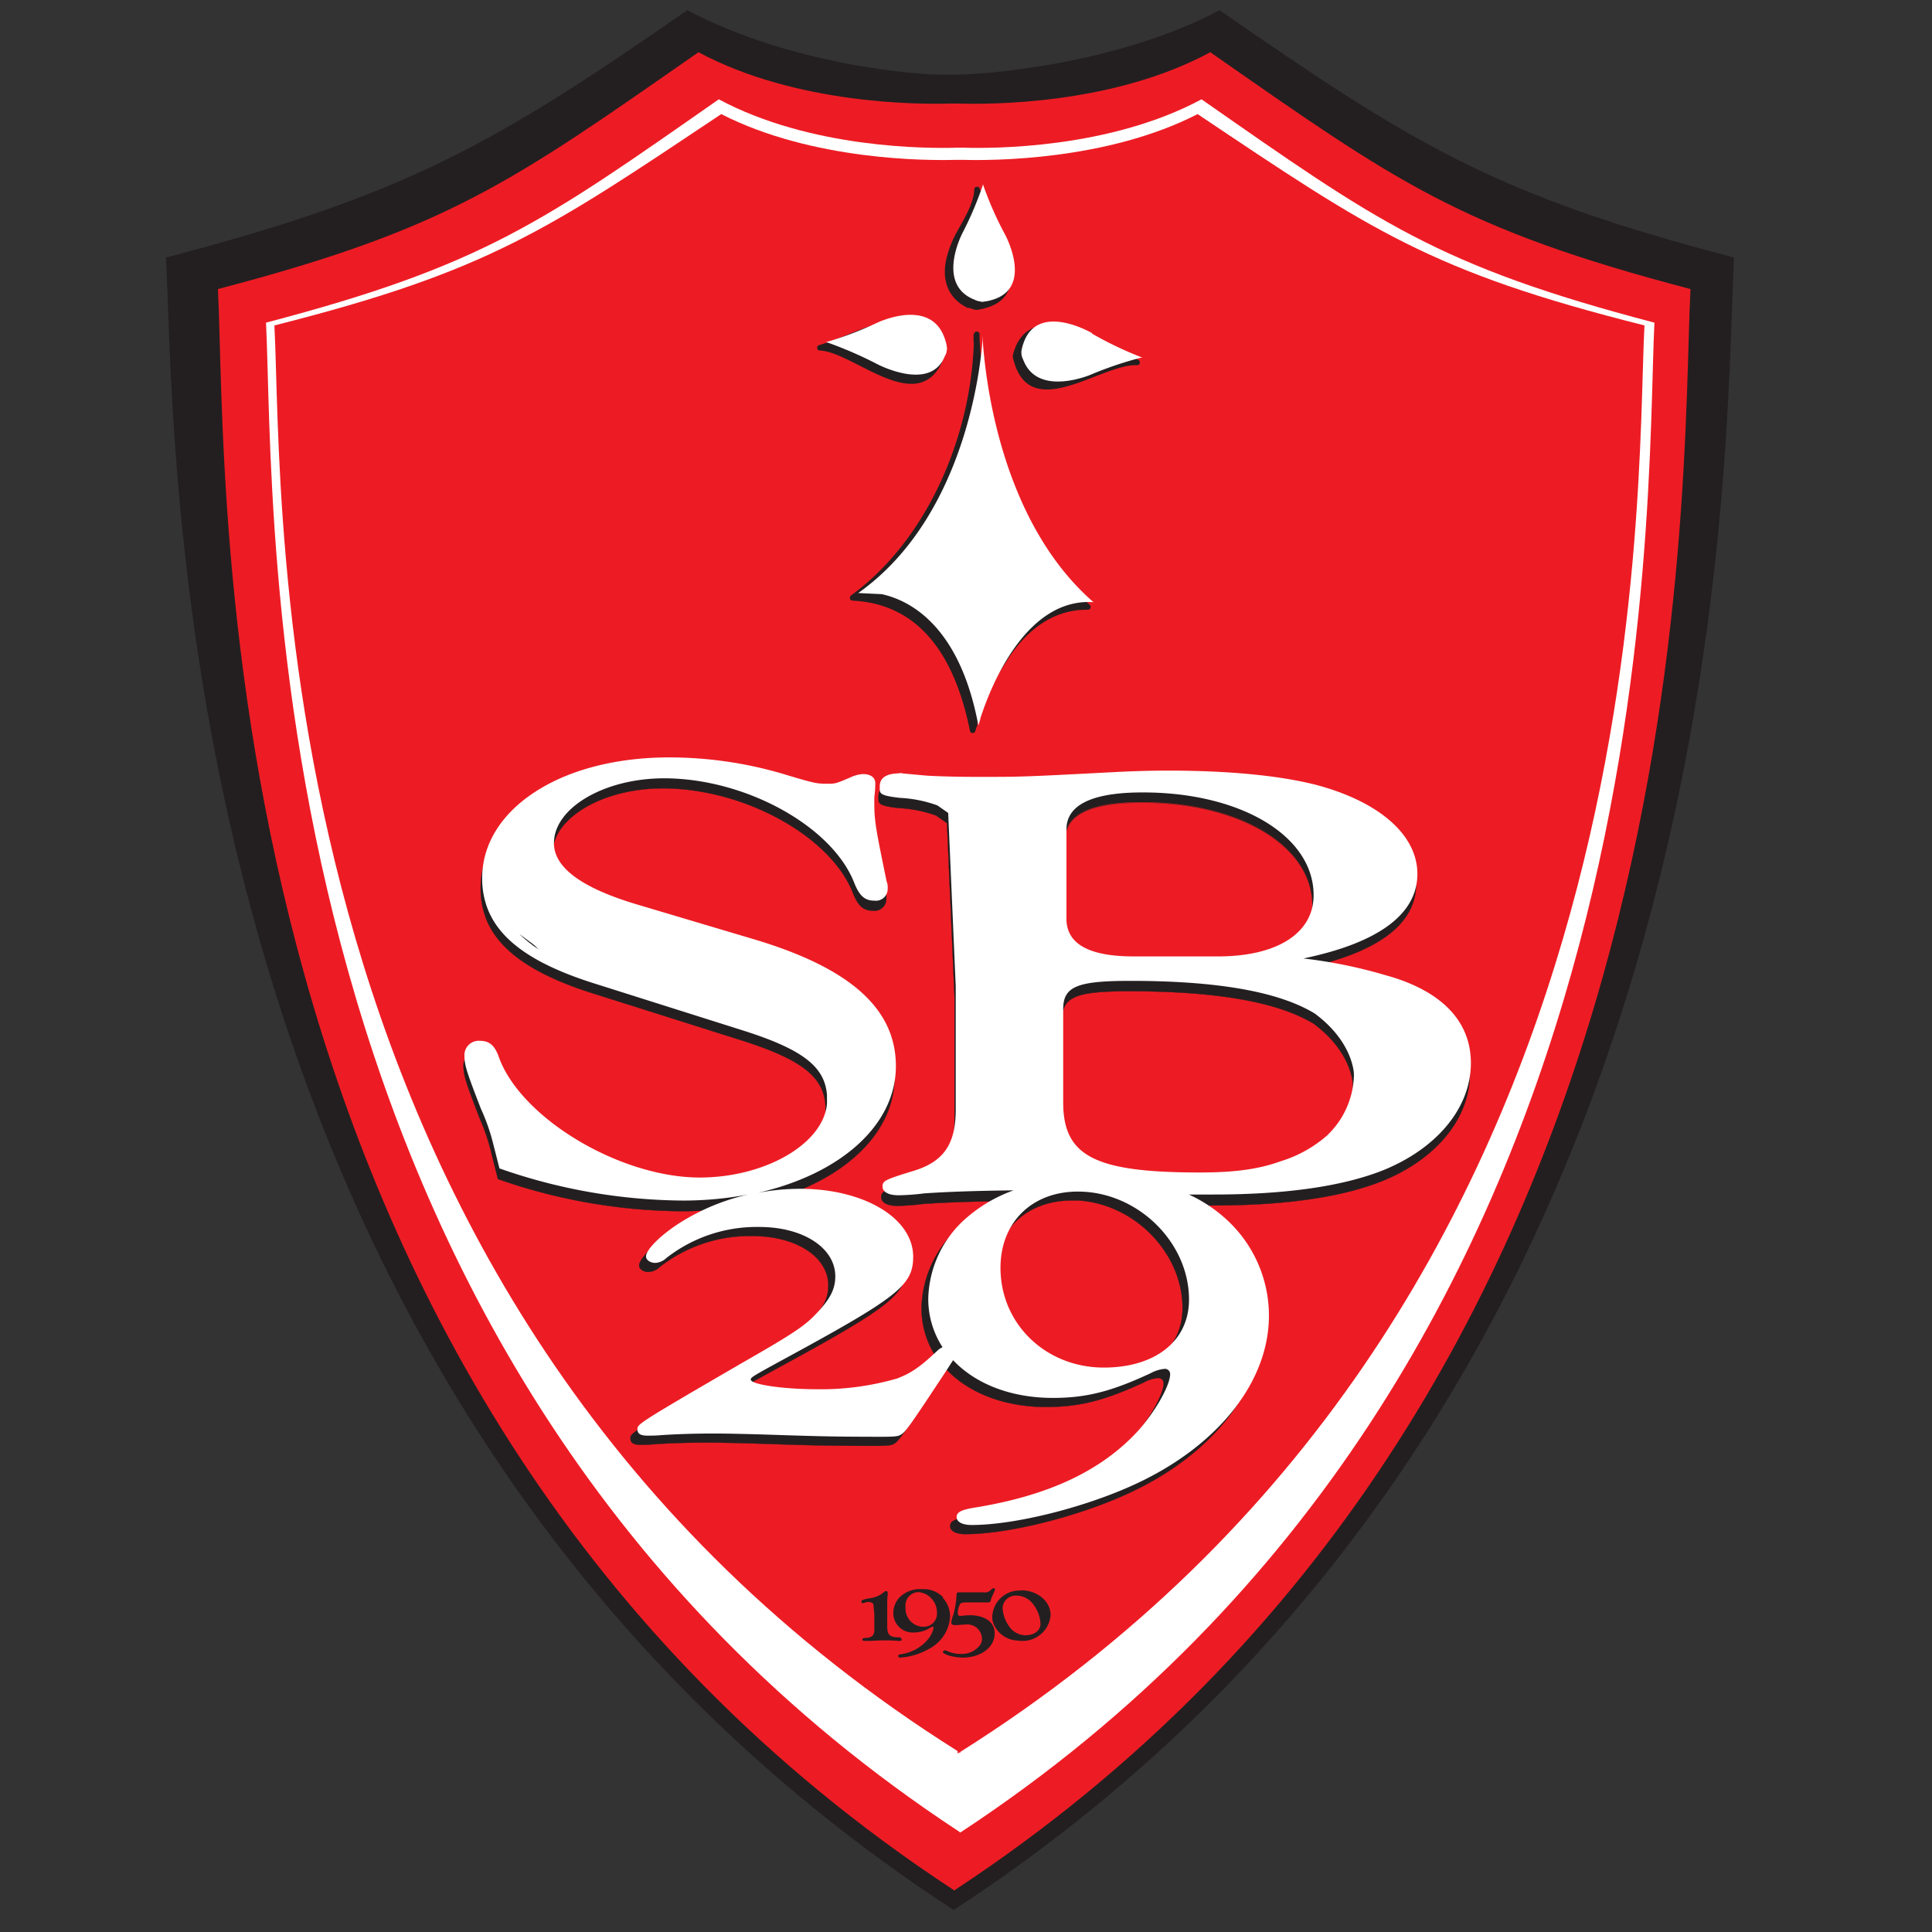 <svg xmlns="http://www.w3.org/2000/svg" xmlns:xlink="http://www.w3.org/1999/xlink" viewBox="0 0 256 256"><rect x="0" y="0" width="256" height="256" fill="#333333" stroke="none"/><defs><clipPath id="clip-path"><polygon points="21.99 253.1 229.76 253.1 229.76 1.38 21.99 1.38 21.99 253.1 21.99 253.1" style="fill:none"/></clipPath><clipPath id="clip-path-2"><polygon points="21.99 278.43 229.76 278.43 229.76 1.38 21.99 1.38 21.99 278.43 21.99 278.43" style="fill:none"/></clipPath></defs><title>Voetbalpoules.nl | Stade Brest 29 | Design4les.nl</title><g id="svg2"><g id="layer1"><g id="g2993"><g id="g3753"><g style="clip-path:url(#clip-path)"><g id="g3755"><g id="g3761"><path id="path3763" d="M125.84,9.9c-4.25.14-21.27-1.37-34.76-8.55C65.43,19.16,53.69,25.85,22,34.12,23.33,61.44,21.9,184.8,126.08,252.9l.28.19.11-.07C230.66,184.92,228.4,61.44,229.76,34.12c-31.73-8.27-42.5-15-68.17-32.77C148.14,8.53,130.07,10,125.84,9.9" style="fill:#231f20"/></g></g></g></g><g id="g3765"><g style="clip-path:url(#clip-path-2)"><g id="g3767"><g id="g3773"><path id="path3775" d="M224,38.3c-30.52-8-38.94-14.15-63.63-31.38-12.94,7-29.33,6.93-33.41,6.8v0l-.49,0-.48,0v0c-4.09.13-20.47.15-33.44-6.8C67.83,24.15,59.4,30.31,28.88,38.3c1.32,26.45-2.92,146.14,97.28,212l.27.2.1-.07C226.75,184.55,222.63,64.75,224,38.3" style="fill:#ed1c24"/></g><g id="g3777"><path id="path3779" d="M219.21,42.75c-28.78-7.54-36.72-13.35-60-29.59-12.21,6.55-27.67,6.53-31.51,6.41v0h-.92v0c-3.86.12-19.3.14-31.54-6.41C72,29.4,64,35.21,35.25,42.75,36.49,67.68,32.49,180.51,127,242.64l.25.18.1-.07c94.51-62.13,90.63-175.07,91.87-200" style="fill:#fff"/></g><g id="g3781"><path id="path3783" d="M217.9,43.12c-28.4-7.13-36.24-12.61-59.21-28-12.05,6.18-27.31,6.17-31.1,6.06v0h-.91v0c-3.8.11-19,.12-31.11-6.06-23,15.35-30.82,20.83-59.21,28,1.23,23.56-2.73,130.2,90.53,188.91v.33l.25-.16.1.08v-.14c93.26-58.71,89.43-165.46,90.66-189" style="fill:#ed1c24"/></g><g id="g3785"><path id="path3787" d="M137.87,215.89s0,0,0,0,0,0,0,0h0m-2,.79a2.65,2.65,0,0,1-2.23-1.3,4.46,4.46,0,0,1-.79-2.34,1.73,1.73,0,0,1,1.86-1.61,2.75,2.75,0,0,1,2.16,1.1,4.61,4.61,0,0,1,1,2.62c0,.9-.81,1.53-2,1.53m-.57-5.92a3.6,3.6,0,0,0-3.82,3.53,2.51,2.51,0,0,0,.06.55v0a3.57,3.57,0,0,0,3.25,2.54,3,3,0,0,0,.58.05,3.72,3.72,0,0,0,3.84-3.42c0-1.82-1.74-3.29-3.92-3.29m-6.16,8.15h0l.06,0,0,0m-.79-4.83a7,7,0,0,0-1,.07h-.21c-.19,0-.28-.13-.28-.43a2.37,2.37,0,0,1,.31-1.13c.14-.2.31-.22,1.21-.22l2.06,0a3,3,0,0,0,.4,0c.27,0,.36-.07.42-.37,0-.12.16-.4.47-1.16a.53.53,0,0,0,.07-.22c0-.06-.08-.13-.17-.13a.46.46,0,0,0-.29.13,1.15,1.15,0,0,1-1.09.41h-3c-.5,0-.54,0-.55.36a12.27,12.27,0,0,1-.44,2.65,4.11,4.11,0,0,0-.27,1c0,.19.2.34.48.34h.3c.5-.05.93-.08,1.15-.08a1.93,1.93,0,0,1,2.14,1.74v.06a2.77,2.77,0,0,1,0,.3c0,.08-.05.16-.07.24a1.62,1.62,0,0,1-.11.28,3,3,0,0,1-2.69,1.27,4,4,0,0,1-1.74-.39.79.79,0,0,0-.29-.08c-.14,0-.27.1-.27.19,0,.35,1.44.77,2.63.77,2.42,0,4.23-1.38,4.23-3.2,0-1.5-1.27-2.42-3.37-2.42m-6.16,1.54a2.42,2.42,0,0,1-2.28-2.6,1.77,1.77,0,0,1,1.71-2,2.71,2.71,0,0,1,2.45,2.8,1.72,1.72,0,0,1-1.88,1.78m.32-4.6-.09,0h0a.31.31,0,0,1,.13,0m2.35.72a3.57,3.57,0,0,0-2.76-1.09,3.9,3.9,0,0,0-3,1.06,3.06,3.06,0,0,0-.85,2.1,2.56,2.56,0,0,0,2.75,2.58,4,4,0,0,0,2.16-.64.71.71,0,0,1,.31-.11.13.13,0,0,1,.12.14,3.58,3.58,0,0,1-.73,1.49,5.63,5.63,0,0,1-3.62,2c-.26.06-.36.11-.36.24s.12.21.33.21a8.89,8.89,0,0,0,3.72-1.13,5.15,5.15,0,0,0,2.84-4.32,3.64,3.64,0,0,0-1-2.51m-5.46,5.48c0-.14-.13-.21-.4-.21-1.13,0-1.47-.35-1.47-1.44V212.8c0-.4,0-1.08.06-1.42a3.39,3.39,0,0,0,0-.35.18.18,0,0,0-.21-.2.44.44,0,0,0-.27.12,3.43,3.43,0,0,1-1.75.8c-1.09.2-1.26.26-1.26.5a.19.19,0,0,0,.21.18.7.7,0,0,0,.21-.05,1.13,1.13,0,0,1,.55-.11.84.84,0,0,1,.49.14l.14.13,0,.06.12,1.26V216a1.06,1.06,0,0,1,0,.25l-.17.43a1.23,1.23,0,0,1-.9.35c-.37,0-.51.07-.51.21s.1.19.32.19H115c.67,0,1.38-.07,2-.07s1.31,0,2,.07h.19c.17,0,.3-.08.3-.19" style="fill:#231f20"/></g><g id="g3789"><path id="path3791" d="M144,44.83s-7.28-4.28-9.13,1.43a3.57,3.57,0,0,0-.18.66,2.46,2.46,0,0,0-.07.29h0v.08h0c0,.07,0,.13,0,.19a1.83,1.83,0,0,0,.23.84c1.86,5.07,9,2,9,2A46.4,46.4,0,0,1,150.49,48h.17a47.35,47.35,0,0,1-6.71-3.2m-15.62-4.45a2.08,2.08,0,0,0,.79.25l.22.06v0h.09v0l.26,0a3.46,3.46,0,0,0,.79-.16c5.89-1.51,1.92-8.75,1.92-8.75a44.66,44.66,0,0,1-2.94-6.66v.15a42.57,42.57,0,0,1-2.68,6.32s-3.61,6.79,1.55,8.85m-3.89,7.47a1.69,1.69,0,0,0,.25-.85c0-.06,0-.11,0-.18h0v-.08h0a.66.66,0,0,0,0-.15,3.68,3.68,0,0,0-.24-1c-1.86-5.65-9.06-2.13-9.06-2.13A44.3,44.3,0,0,1,108.63,46h.14a53.63,53.63,0,0,1,6.63,2.88s7.1,3.8,9-1m5-2.6v-.09c0-.55,0-.86,0-.86v1.54c-.32,4.11-2.56,23.55-16.46,33.38l3.12.15c3.64.8,10.32,4.1,12.81,17.41,0,0,.08-.31.24-.83l0,.08v-.16c1.12-3.52,5.76-16,15-15.43-12.63-11-14.45-30.68-14.7-35.19" style="fill:#231f20"/></g><g id="g3793"><path id="path3795" d="M129.8,45.25v-.2c0-.47-.71-.47-.74,0v.11h.74c0-.29,0-.57,0-.86a.37.37,0,0,0-.74,0c-.08,12.74-5.88,27-16.29,34.6a.38.38,0,0,0,.19.69c9.63.46,13.81,8.51,15.57,17.28a.37.37,0,0,0,.71,0c.08-.27.16-.55.25-.82h-.71a.19.19,0,0,1,0,.07.37.37,0,0,0,.73-.1c0-2.63,2.46-6.18,3.8-8.32,2.42-3.89,6.05-7,10.84-6.9a.38.38,0,0,0,.27-.63c-9.67-8.67-13.85-22.27-14.6-34.92,0-.47-.77-.48-.74,0,.64,10.78,3.75,21.91,10.3,30.62a33.86,33.86,0,0,0,3.13,3.54c.79.8,1.23.62.1.68a10.45,10.45,0,0,0-1.55.26,12.47,12.47,0,0,0-6.13,4A26.36,26.36,0,0,0,130.65,91c-.68,1.41-1.89,3.46-1.9,5l.73-.09,0-.08a.37.37,0,0,0-.71,0c-.09.28-.17.55-.25.83h.71c-1.82-9.15-6.3-17.36-16.28-17.83.06.23.12.46.19.69,10.63-7.77,16.57-22.22,16.65-35.24H129l0,.86a.37.37,0,0,0,.74,0v-.11h-.74v.2a.37.37,0,0,0,.74,0" style="fill:#231f20"/></g><g id="g3797"><path id="path3799" d="M124.79,48c.12-.34.22-.68.31-1a.37.37,0,0,0-.36-.46l0,.64a.37.37,0,0,0,.36-.46c-1.84-8.76-11.67-2.31-16.54-1a.37.37,0,0,0,.1.73c4.41.2,12.7,8.64,16.12,1.64.21-.42-.42-.8-.63-.37-3.12,6.38-11.33-1.82-15.49-2l.09.73a68.47,68.47,0,0,0,7.38-2.83,11.55,11.55,0,0,1,3.66-.8,5.14,5.14,0,0,1,2.53.58,4,4,0,0,1,1.78,2.37c0,1,.15,1.26.62.67a.37.37,0,0,0-.37.37.22.22,0,0,0,0,.08.37.37,0,0,0,.36.37c-.42-.51-.63-.33-.61.56a.37.37,0,0,0,.71.2" style="fill:#231f20"/></g><g id="g3801"><path id="path3803" d="M128.24,40.73a8.94,8.94,0,0,0,1,.32.37.37,0,0,0,.46-.36l-.64,0a.37.37,0,0,0,.46.36c9-1.41,1.77-11.58.3-16.07a.38.38,0,0,0-.73.1c0,2-1.77,4.57-2.63,6.28a14.6,14.6,0,0,0-.92,2.41c-.85,2.87-.19,5.6,2.61,7,.42.2.8-.44.38-.64-6.86-3.28,1.28-10.58,1.3-15l-.72.1a54,54,0,0,0,3.14,7.09,11.23,11.23,0,0,1,1.06,3.54,4.17,4.17,0,0,1-.84,3.19c-.77,1-2.67.84-2.67,1.67a.38.38,0,0,0-.38-.37h-.08a.37.37,0,0,0-.37.36c.46-.42.28-.63-.54-.61-.45-.16-.64.56-.19.7" style="fill:#231f20"/></g><g id="g3805"><path id="path3807" d="M144.14,44.52c-3.79-2.18-8.77-2.52-9.93,2.59a.38.38,0,0,0,.36.47l0-.66a.37.37,0,0,0-.35.47c2.07,9,11.68.77,16.46,1,.44,0,.47-.6.1-.73a49,49,0,0,1-6.62-3.16c-.41-.24-.79.4-.37.63a49.11,49.11,0,0,0,6.79,3.24c0-.24.07-.48.1-.72-2.31-.12-5.22,1.6-7.31,2.4a12.72,12.72,0,0,1-3.61.77,6.62,6.62,0,0,1-2.21-.28,3.63,3.63,0,0,1-2.08-1.76c0-1.4-.28-1.77-.85-1.14a.37.37,0,0,0,.37-.37v-.07a.38.38,0,0,0-.37-.38c.85,0,1.23-2.07,2.36-2.77s2.47-.42,3.58-.2a11.53,11.53,0,0,1,3.23,1.28.37.37,0,0,0,.37-.63" style="fill:#231f20"/></g><g id="g3809"><path id="path3811" d="M144.72,44.15s-7.26-4.27-9.13,1.4a4,4,0,0,0-.19.7l-.06.27h0v.09h0c0,.07,0,.13,0,.19a1.88,1.88,0,0,0,.23.83c1.86,5.08,9,2,9,2a47.3,47.3,0,0,1,6.64-2.24h.17a48.13,48.13,0,0,1-6.71-3.2M129.1,39.69a2,2,0,0,0,.79.25,1.41,1.41,0,0,0,.22.06v0h.08v0l.27-.05a4,4,0,0,0,.78-.15c5.9-1.5,1.92-8.75,1.92-8.75a45.5,45.5,0,0,1-2.93-6.67v.15a45.29,45.29,0,0,1-2.68,6.31s-3.61,6.8,1.55,8.86m-17.31,5.75h0Zm13.41,1.73a1.64,1.64,0,0,0,.26-.86l.05-.17h-.05v-.08h0s0-.1,0-.14a5.63,5.63,0,0,0-.25-1c-1.86-5.65-9.06-2.13-9.06-2.13a44.17,44.17,0,0,1-6.75,2.55h.15a52.43,52.43,0,0,1,6.63,2.87s7.09,3.79,9-1m5-2.61v-.19a.87.87,0,0,1,0,.11c0-.55,0-.87,0-.87v1.54c-.32,4.1-2.56,23.55-16.46,33.38l3.12.15c3.65.8,10.32,4.11,12.8,17.41,0,0,.08-.31.25-.82l0,.07v-.16c1.12-3.51,5.76-16.05,15-15.44-12.63-11-14.45-30.67-14.7-35.18" style="fill:#fff"/></g><g id="g3813"><path id="path3815" d="M175.85,151.69a17,17,0,0,1-6.26,3.54,30.83,30.83,0,0,1-10.79,1.49c-13.88,0-18.06-2.15-18.06-9.29V135.07c0-3,1.89-3.73,8.9-3.73,11.53,0,19.63,1.41,24.42,4.3,4.48,3.33,5.11,6.94,5.2,7.94,0,.12,0,.24,0,.36a11.31,11.31,0,0,1-3.42,7.75m-30.44,30.7c-7.67,0-13.68-5.76-13.68-13.23,0-5.91,4.08-10,10.1-10.09l1.12,0c7.47.51,13.75,7,13.75,14.25,0,5.47-4.45,9-11.29,9m-4.27-71.13c0-3.24,3.38-4.9,10.11-4.9,13.08,0,22.65,5.81,22.65,13.61,0,5.06-4.86,8.13-12.68,8.13H150q-8.89,0-8.9-5V111.26ZM68.66,125.12l3.47,2.58a16.07,16.07,0,0,1-3.47-2.58m114.81,5.47a65,65,0,0,0-10.92-2.24c10-2.08,15.09-5.89,15.09-11.2,0-5.14-5-9.54-13.34-11.78-4.85-1.25-11.59-1.91-19.68-1.91-2.56,0-4.72.08-6.6.17-12.67.66-12.67.66-18.46.66-3.24,0-5.8-.08-7-.17-1.8-.15-2.76-.25-3.26-.3h-.19c-2.15,0-2.7.81-2.7,1.72s-.19,1.2,2.64,1.53a16.77,16.77,0,0,1,5,1l1.43,1,1,23.05v16.29c0,4.65-1.62,7-5.8,8.21-3.51,1.09-3.91,1.25-3.91,2s.81,1.16,2.16,1.16a30.53,30.53,0,0,0,3.37-.25c2.57-.19,6.18-.32,10.53-.38a19.24,19.24,0,0,0-5.64,3.4,14.64,14.64,0,0,0-5.08,10.73,11.76,11.76,0,0,0,1.88,6.46,2.4,2.4,0,0,0-.74.51c-2.28,2.14-3.42,2.92-5.28,3.63a35.84,35.84,0,0,1-10.67,1.42c-4.46,0-8.71-.64-8.71-1.28,0-.28.21-.42,4-2.49,15.44-8.39,17.51-10,17.51-13.79,0-5.12-6.52-9-15-9-.8,0-1.6.05-2.41.11,9.5-2.82,15.84-8.87,15.84-16.15,0-7.67-6.15-13.11-19.24-16.94L84.4,121.23c-7.5-2.22-11.18-4.93-11.18-8.17,0-4.69,6.68-8.6,14.6-8.6,10.78,0,22.38,6.38,25.25,14,.68,1.62,1.36,2.21,2.59,2.21a1.57,1.57,0,0,0,1.78-1.62,2,2,0,0,0-.14-.93c-1.37-6.64-1.64-7.92-1.64-10.3v-.85a12.91,12.91,0,0,0,.14-1.87c0-.69-.55-1.2-1.64-1.2a4.65,4.65,0,0,0-1.64.43c-2,.85-2,.85-3.14.85-1.36,0-1.77-.08-5.73-1.28a53.65,53.65,0,0,0-15.15-2.21c-6.76,0-12.67,1.52-17,4.08h0c-4.88,2.87-7.81,7.06-7.81,11.92a11,11,0,0,0,.85,4.36v0h0c1.74,4,6.17,7.06,13.75,9.49l19.93,6.3c7.91,2.51,10.89,4.79,11.16,8.59v1.15c-.49,5.3-8.18,9.75-16.89,9.75-10.65,0-23.88-8-26.61-16.17-.55-1.36-1.23-1.87-2.46-1.87a1.9,1.9,0,0,0-2,2c0,1.28.41,2.38,2.18,7A25.12,25.12,0,0,1,65.16,153l.82,3.23a75,75,0,0,0,24.3,4.26,45.8,45.8,0,0,0,5.43-.32A27.84,27.84,0,0,0,89.55,163c-2.79,1.71-4.86,3.77-4.86,4.69,0,.42.51.85,1.24.85a2.27,2.27,0,0,0,1.45-.63,19.34,19.34,0,0,1,12.33-4.13c5.8,0,10.05,2.77,10.05,6.54,0,1.64-.62,2.91-2.28,4.69s-2.79,2.63-10.26,6.9c-13.57,7.89-13.68,8-13.68,8.67s.52.86,1.35.86a17.34,17.34,0,0,0,1.87-.08q3.26-.21,6.83-.21c2,0,5.09.07,9.12.21,4.77.15,7.16.22,13.17.22,1.86,0,2.28-.07,2.59-.28.52-.29,1.13-1.14,3.42-4.55l2.49-3.77c.45-.71.76-1.2,1-1.55,2.92,3.09,7.59,5,13.22,5,4.46,0,7.77-.85,13-3.27a4.72,4.72,0,0,1,1.87-.57.69.69,0,0,1,.72.71c0,1.49-2.07,5.12-4.35,7.6-4.87,5.27-11.91,8.54-21.76,10.1-1.55.29-2.18.57-2.18,1.21s.73,1.07,2,1.07c5.9,0,15.64-2.49,22.38-5.76,10.57-5.12,17-13.44,17-22a17.28,17.28,0,0,0-5.69-12.79,19.33,19.33,0,0,0-4.49-3c1.22,0,2.41,0,3.56,0,9.58,0,17.12-1.08,22.51-3.24,7.14-2.9,11.59-8.3,11.59-14.19,0-5.47-3.77-9.54-11.18-11.61m-64.18-26.77c.45,0-1.21-.13,0,0" style="fill:#231f20"/></g><g id="g3817"><path id="path3819" d="M175.85,151.69a17,17,0,0,1-6.26,3.54,30.83,30.83,0,0,1-10.79,1.49c-13.88,0-18.06-2.15-18.06-9.29V135.07c0-3,1.89-3.73,8.9-3.73,11.53,0,19.63,1.41,24.42,4.3,4.48,3.33,5.11,6.94,5.2,7.94,0,.12,0,.24,0,.36A11.31,11.31,0,0,1,175.85,151.69Zm-30.44,30.7c-7.67,0-13.68-5.76-13.68-13.23,0-5.91,4.08-10,10.1-10.09l1.12,0c7.47.51,13.75,7,13.75,14.25,0,5.47-4.45,9-11.29,9Zm-4.27-71.13c0-3.24,3.38-4.9,10.11-4.9,13.08,0,22.65,5.81,22.65,13.61,0,5.06-4.86,8.13-12.68,8.13H150q-8.89,0-8.9-5V111.26ZM68.66,125.12l3.47,2.58A16.07,16.07,0,0,1,68.66,125.12Zm114.81,5.47a65,65,0,0,0-10.92-2.24c10-2.08,15.09-5.89,15.09-11.2,0-5.14-5-9.54-13.34-11.78-4.85-1.25-11.59-1.91-19.68-1.91-2.56,0-4.72.08-6.6.17-12.67.66-12.67.66-18.46.66-3.24,0-5.8-.08-7-.17-1.8-.15-2.76-.25-3.26-.3h-.19c-2.15,0-2.7.81-2.7,1.72s-.19,1.2,2.64,1.53a16.77,16.77,0,0,1,5,1l1.43,1,1,23.05v16.29c0,4.65-1.62,7-5.8,8.21-3.51,1.09-3.91,1.25-3.91,2s.81,1.16,2.16,1.16a30.53,30.53,0,0,0,3.37-.25c2.57-.19,6.18-.32,10.53-.38a19.24,19.24,0,0,0-5.64,3.4,14.64,14.64,0,0,0-5.08,10.73,11.76,11.76,0,0,0,1.88,6.46,2.4,2.4,0,0,0-.74.51c-2.28,2.14-3.42,2.92-5.28,3.63a35.84,35.84,0,0,1-10.67,1.42c-4.46,0-8.71-.64-8.71-1.28,0-.28.21-.42,4-2.49,15.44-8.39,17.51-10,17.51-13.79,0-5.12-6.52-9-15-9-.8,0-1.6.05-2.41.11,9.5-2.82,15.84-8.87,15.84-16.15,0-7.67-6.15-13.11-19.24-16.94L84.4,121.23c-7.5-2.22-11.18-4.93-11.18-8.17,0-4.69,6.68-8.6,14.6-8.6,10.78,0,22.38,6.38,25.25,14,.68,1.62,1.36,2.21,2.59,2.21a1.57,1.57,0,0,0,1.78-1.62,2,2,0,0,0-.14-.93c-1.37-6.64-1.64-7.92-1.64-10.3v-.85a12.91,12.91,0,0,0,.14-1.87c0-.69-.55-1.2-1.64-1.2a4.65,4.65,0,0,0-1.64.43c-2,.85-2,.85-3.14.85-1.36,0-1.77-.08-5.73-1.28a53.65,53.65,0,0,0-15.15-2.21c-6.76,0-12.67,1.52-17,4.08h0c-4.88,2.87-7.81,7.06-7.81,11.92a11,11,0,0,0,.85,4.36v0h0c1.74,4,6.17,7.06,13.75,9.49l19.93,6.3c7.91,2.51,10.89,4.79,11.16,8.59v1.15c-.49,5.3-8.18,9.75-16.89,9.75-10.65,0-23.88-8-26.61-16.17-.55-1.36-1.23-1.87-2.46-1.87a1.9,1.9,0,0,0-2,2c0,1.28.41,2.38,2.18,7A25.12,25.12,0,0,1,65.16,153l.82,3.23a75,75,0,0,0,24.3,4.26,45.8,45.8,0,0,0,5.43-.32A27.84,27.84,0,0,0,89.55,163c-2.79,1.71-4.86,3.77-4.86,4.69,0,.42.51.85,1.24.85a2.27,2.27,0,0,0,1.45-.63,19.34,19.34,0,0,1,12.33-4.13c5.8,0,10.05,2.77,10.05,6.54,0,1.64-.62,2.91-2.28,4.69s-2.79,2.63-10.26,6.9c-13.57,7.89-13.68,8-13.68,8.67s.52.86,1.35.86a17.34,17.34,0,0,0,1.87-.08q3.26-.21,6.83-.21c2,0,5.09.07,9.12.21,4.77.15,7.16.22,13.17.22,1.86,0,2.28-.07,2.59-.28.52-.29,1.13-1.14,3.42-4.55l2.49-3.77c.45-.71.76-1.2,1-1.55,2.92,3.09,7.59,5,13.22,5,4.46,0,7.77-.85,13-3.27a4.72,4.72,0,0,1,1.87-.57.69.69,0,0,1,.72.71c0,1.49-2.07,5.12-4.35,7.6-4.87,5.27-11.91,8.54-21.76,10.1-1.55.29-2.18.57-2.18,1.21s.73,1.07,2,1.07c5.9,0,15.64-2.49,22.38-5.76,10.57-5.12,17-13.44,17-22a17.28,17.28,0,0,0-5.69-12.79,19.33,19.33,0,0,0-4.49-3c1.22,0,2.41,0,3.56,0,9.58,0,17.12-1.08,22.51-3.24,7.14-2.9,11.59-8.3,11.59-14.19,0-5.47-3.77-9.54-11.18-11.61Zm-64.18-26.77C119.74,103.8,118.08,103.69,119.29,103.82Z" style="fill:none;stroke:#231f20;stroke-miterlimit:1;stroke-width:0.035px"/></g><g id="g3821"><path id="path3823" d="M176,150.32a16.74,16.74,0,0,1-6.27,3.54c-3,1.09-6.2,1.5-10.78,1.5-13.89,0-18.07-2.16-18.07-9.29V133.7c0-3,1.89-3.73,8.9-3.73,11.53,0,19.64,1.42,24.42,4.32,4.46,3.3,5.11,6.89,5.2,7.92,0,.13,0,.26,0,.39a11.35,11.35,0,0,1-3.42,7.72m-18.43,21.89c0,5.47-4.46,9-11.29,9-7.67,0-13.69-5.76-13.69-13.22,0-6,4.15-10.1,10.26-10.1,7.88,0,14.72,6.69,14.72,14.3M141.31,109.9c0-3.24,3.37-4.9,10.11-4.9,13.07,0,22.64,5.81,22.64,13.61,0,5.06-4.85,8.12-12.67,8.12H150.21q-8.9,0-8.9-5V109.9Zm-33.49,29.33h0m-39-15.47,3.47,2.58a16.57,16.57,0,0,1-3.47-2.58m114.81,5.47A64.54,64.54,0,0,0,172.71,127c10-2.08,15.1-5.89,15.1-11.2,0-5.15-5-9.54-13.34-11.78-4.86-1.25-11.6-1.91-19.68-1.91-2.56,0-4.72.08-6.61.17-12.66.66-12.66.66-18.46.66-3.23,0-5.8-.09-7-.17l-3.26-.3h-.18c-2.15,0-2.71.81-2.71,1.73s-.18,1.19,2.64,1.52a17,17,0,0,1,5,1l1.43,1,1,23V147c0,4.65-1.62,7-5.8,8.21-3.5,1.08-3.9,1.25-3.9,2s.81,1.17,2.15,1.17a30.23,30.23,0,0,0,3.37-.25c2.83-.2,6.89-.35,11.84-.4a19.45,19.45,0,0,0-6.22,3.63A14.58,14.58,0,0,0,123,172.06a11.73,11.73,0,0,0,1.89,6.45,2.52,2.52,0,0,0-.74.52c-2.28,2.13-3.42,2.92-5.29,3.63a36.17,36.17,0,0,1-10.67,1.42c-4.46,0-8.71-.64-8.71-1.28,0-.28.21-.42,4-2.49,15.45-8.39,17.52-9.95,17.52-13.79,0-5.12-6.53-9-15-9a30.42,30.42,0,0,0-5.55.53c10.82-2.46,18.26-8.9,18.26-16.78,0-7.67-6.14-13.11-19.24-16.94l-14.88-4.43c-7.5-2.21-11.19-4.94-11.19-8.18,0-4.68,6.69-8.59,14.6-8.59,10.78,0,22.39,6.38,25.25,14,.68,1.62,1.37,2.21,2.6,2.21a1.56,1.56,0,0,0,1.77-1.61,2,2,0,0,0-.14-.94c-1.36-6.64-1.63-7.92-1.63-10.3v-.85a14,14,0,0,0,.13-1.88c0-.68-.54-1.19-1.64-1.19a4.35,4.35,0,0,0-1.63.43c-2,.85-2,.85-3.14.85-1.37,0-1.78-.09-5.73-1.28a53.34,53.34,0,0,0-15.15-2.21c-6.76,0-12.67,1.51-17,4.08h0c-4.87,2.88-7.8,7.07-7.8,11.92a11,11,0,0,0,.85,4.37h0c1.74,4.06,6.16,7.07,13.75,9.5l19.92,6.3c7.92,2.51,10.9,4.79,11.17,8.59v1.15c-.5,5.3-8.18,9.76-16.9,9.76C82,156,68.74,148,66,139.79c-.55-1.36-1.23-1.88-2.46-1.88a1.9,1.9,0,0,0-2,2c0,1.29.4,2.39,2.18,7a26.39,26.39,0,0,1,1.64,4.68l.82,3.23a74.62,74.62,0,0,0,24.29,4.26,46.41,46.41,0,0,0,8.7-.81,28.86,28.86,0,0,0-8.7,3.52c-2.8,1.71-4.87,3.77-4.87,4.7,0,.42.51.85,1.24.85a2.3,2.3,0,0,0,1.45-.64,19.42,19.42,0,0,1,12.34-4.12c5.79,0,10.05,2.77,10.05,6.54,0,1.63-.63,2.91-2.28,4.69s-2.8,2.63-10.27,6.9c-13.57,7.89-13.67,8-13.67,8.67s.52.85,1.35.85c.41,0,1.13,0,1.86-.07q3.26-.21,6.84-.21c2,0,5.08.07,9.12.21,4.77.15,7.15.22,13.16.22,1.86,0,2.28-.07,2.59-.29.52-.28,1.14-1.14,3.42-4.55l2.49-3.76,1-1.55c2.91,3.09,7.58,5,13.22,5,4.46,0,7.77-.86,12.95-3.27a4.7,4.7,0,0,1,1.87-.58.69.69,0,0,1,.72.71c0,1.5-2.07,5.13-4.35,7.61-4.88,5.26-11.92,8.54-21.76,10.1-1.56.28-2.18.57-2.18,1.21s.72,1.06,2,1.06c5.91,0,15.64-2.48,22.38-5.75,10.58-5.12,17-13.44,17-22a17.26,17.26,0,0,0-5.7-12.8,19.11,19.11,0,0,0-4.91-3.24l3.27,0c9.57,0,17.11-1.08,22.51-3.23,7.14-2.91,11.59-8.29,11.59-14.19,0-5.47-3.78-9.54-11.19-11.61m-64.18-26.77c.48,0-1.21-.14,0,0" style="fill:#fff"/></g><g id="g3825"><path id="path3827" d="M79.92,125.33l-7.3,1.77-4-4.14,4-1.82Z" style="fill:#fff"/></g></g></g></g></g></g></g></svg>